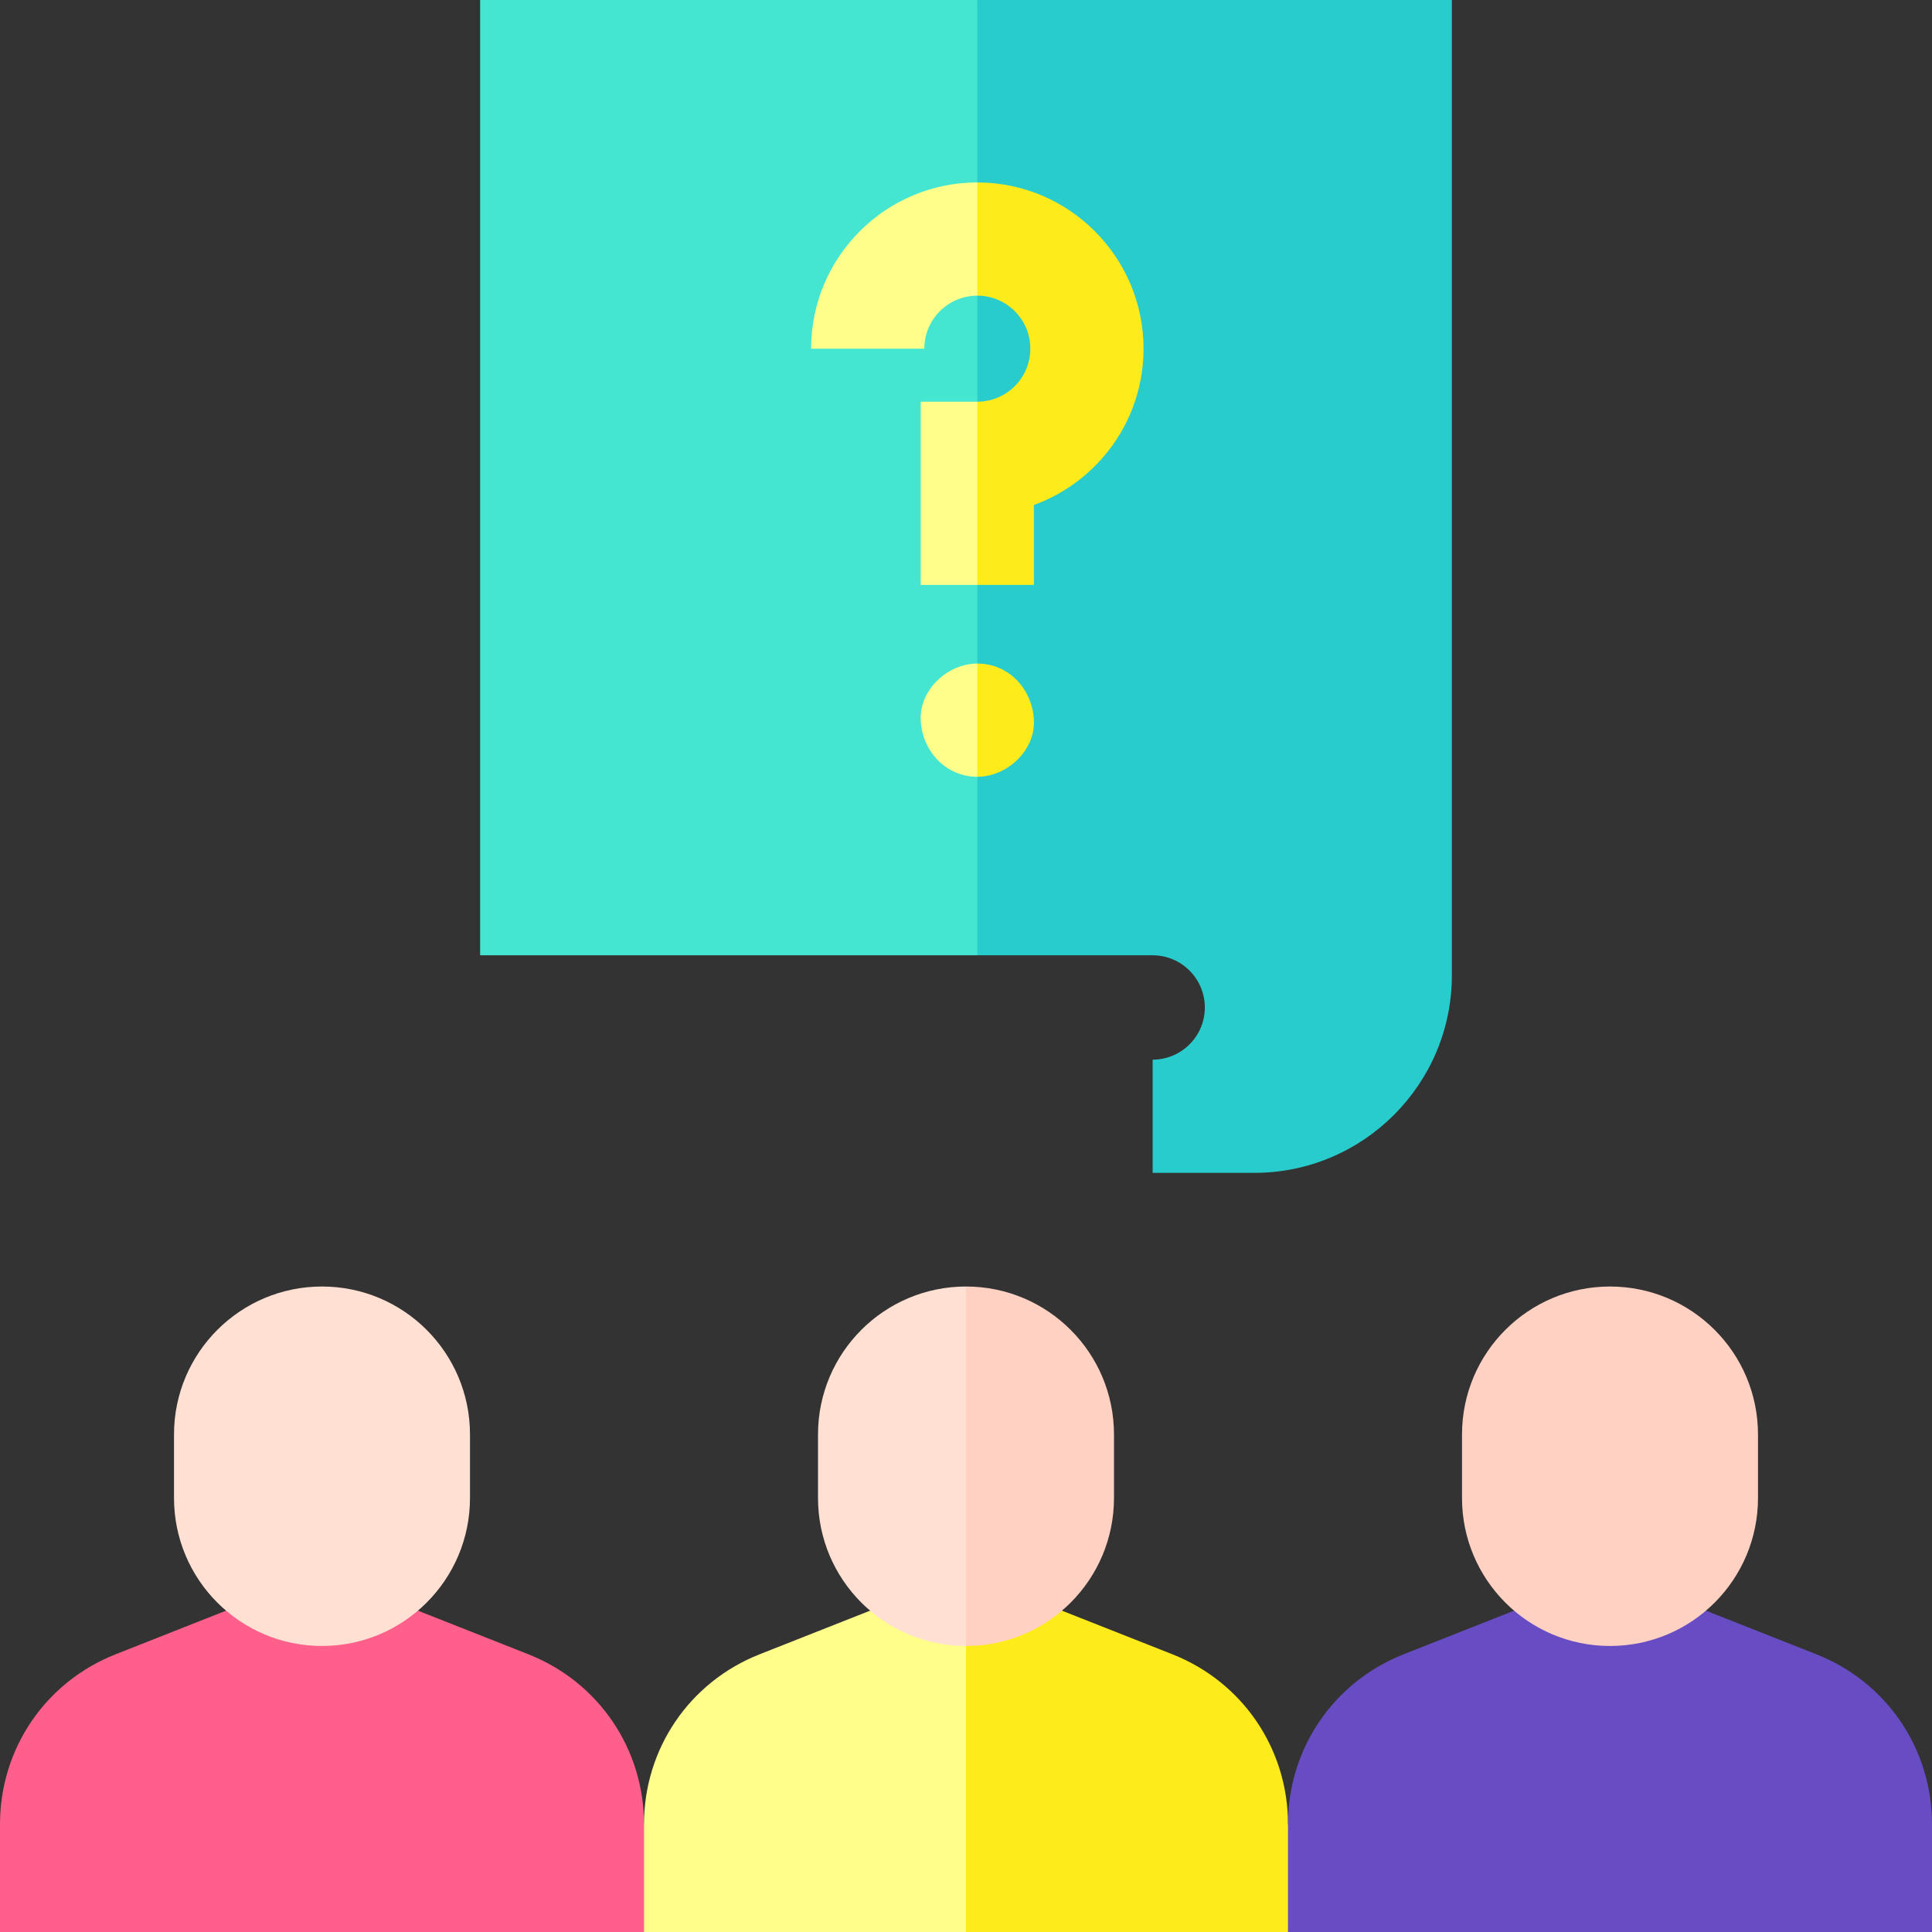 <svg id="Capa_1" enable-background="new 0 0 512 512" height="512" viewBox="0 0 512 512" width="512" xmlns="http://www.w3.org/2000/svg"><rect x="0" y="0" width="512" height="512" fill="#333333" stroke="none"/><g><g><g><path d="m127.238 0v253.165h131.762l57.902-111.995-57.902-141.17z" fill="#45e6d1"/><path d="m259 0v253.165h46.464c7.625 0 13.829 6.204 13.829 13.829s-6.204 13.829-13.829 13.829v30h26.932c28.875 0 52.366-23.492 52.366-52.367v-258.456z" fill="#29cccc"/></g><g fill="#fffe8a"><path d="m259 106.451h-15v48.552h15l11.041-24.276z"/><path d="m259 48.35c-24.29 0-44.05 19.761-44.05 44.05h30c0-7.748 6.303-14.05 14.05-14.05l13.324-13.032z"/><path d="m244 190.85c.364 8.127 6.591 15 15 15l7.506-15-7.506-15c-7.846 0-15.363 6.9-15 15z"/></g><g fill="#feeb1c"><path d="m274 133.821c16.927-6.148 29.05-22.396 29.05-41.42 0-24.29-19.761-44.05-44.05-44.05v30c7.748 0 14.05 6.303 14.05 14.05s-6.303 14.05-14.05 14.05v48.553h15z"/><path d="m274 190.85c-.364-8.127-6.591-15-15-15v30c7.846 0 15.363-6.899 15-15z"/></g></g><g><g><path d="m140.028 438.404-54.694-21.604-54.695 21.603c-18.612 7.351-30.639 25.032-30.639 45.044v28.553h170.667l24.659-13.334-24.659-15.22c0-20.011-12.027-37.692-30.639-45.042z" fill="#ff608b"/><path d="m85.333 340.941c-21.66 0-39.219 17.559-39.219 39.219v16.82c0 21.66 17.559 39.219 39.219 39.219 21.66 0 39.219-17.559 39.219-39.219v-16.82c0-21.66-17.559-39.219-39.219-39.219z" fill="#ffe0d3"/></g><g><g><path d="m256 416.8 54.694 21.603c18.612 7.351 30.639 25.031 30.639 45.043l17.08 15.22-17.08 13.334h-85.333l-32.478-28.672z" fill="#feeb1c"/><path d="m170.667 483.447c0-20.012 12.027-37.692 30.639-45.043l54.694-21.603v95.199h-85.333z" fill="#fffe8a"/></g><g><path d="m256 340.941c21.66 0 39.219 17.559 39.219 39.219v16.82c0 21.66-17.559 39.219-39.219 39.219l-19.61-44.964z" fill="#ffd1c3"/><path d="m256 340.941v95.258c-21.66 0-39.219-17.559-39.219-39.219v-16.82c0-21.66 17.559-39.219 39.219-39.219z" fill="#ffe0d3"/></g></g><g><path d="m481.361 438.404-54.694-21.604-54.695 21.603c-18.612 7.351-30.639 25.031-30.639 45.043v28.554h170.667v-28.553c0-20.012-12.026-37.693-30.639-45.043z" fill="#674cc3"/><path d="m426.667 340.941c-21.66 0-39.219 17.559-39.219 39.219v16.82c0 21.66 17.559 39.219 39.219 39.219 21.66 0 39.219-17.559 39.219-39.219v-16.82c0-21.66-17.559-39.219-39.219-39.219z" fill="#ffd1c3"/></g></g></g></svg>